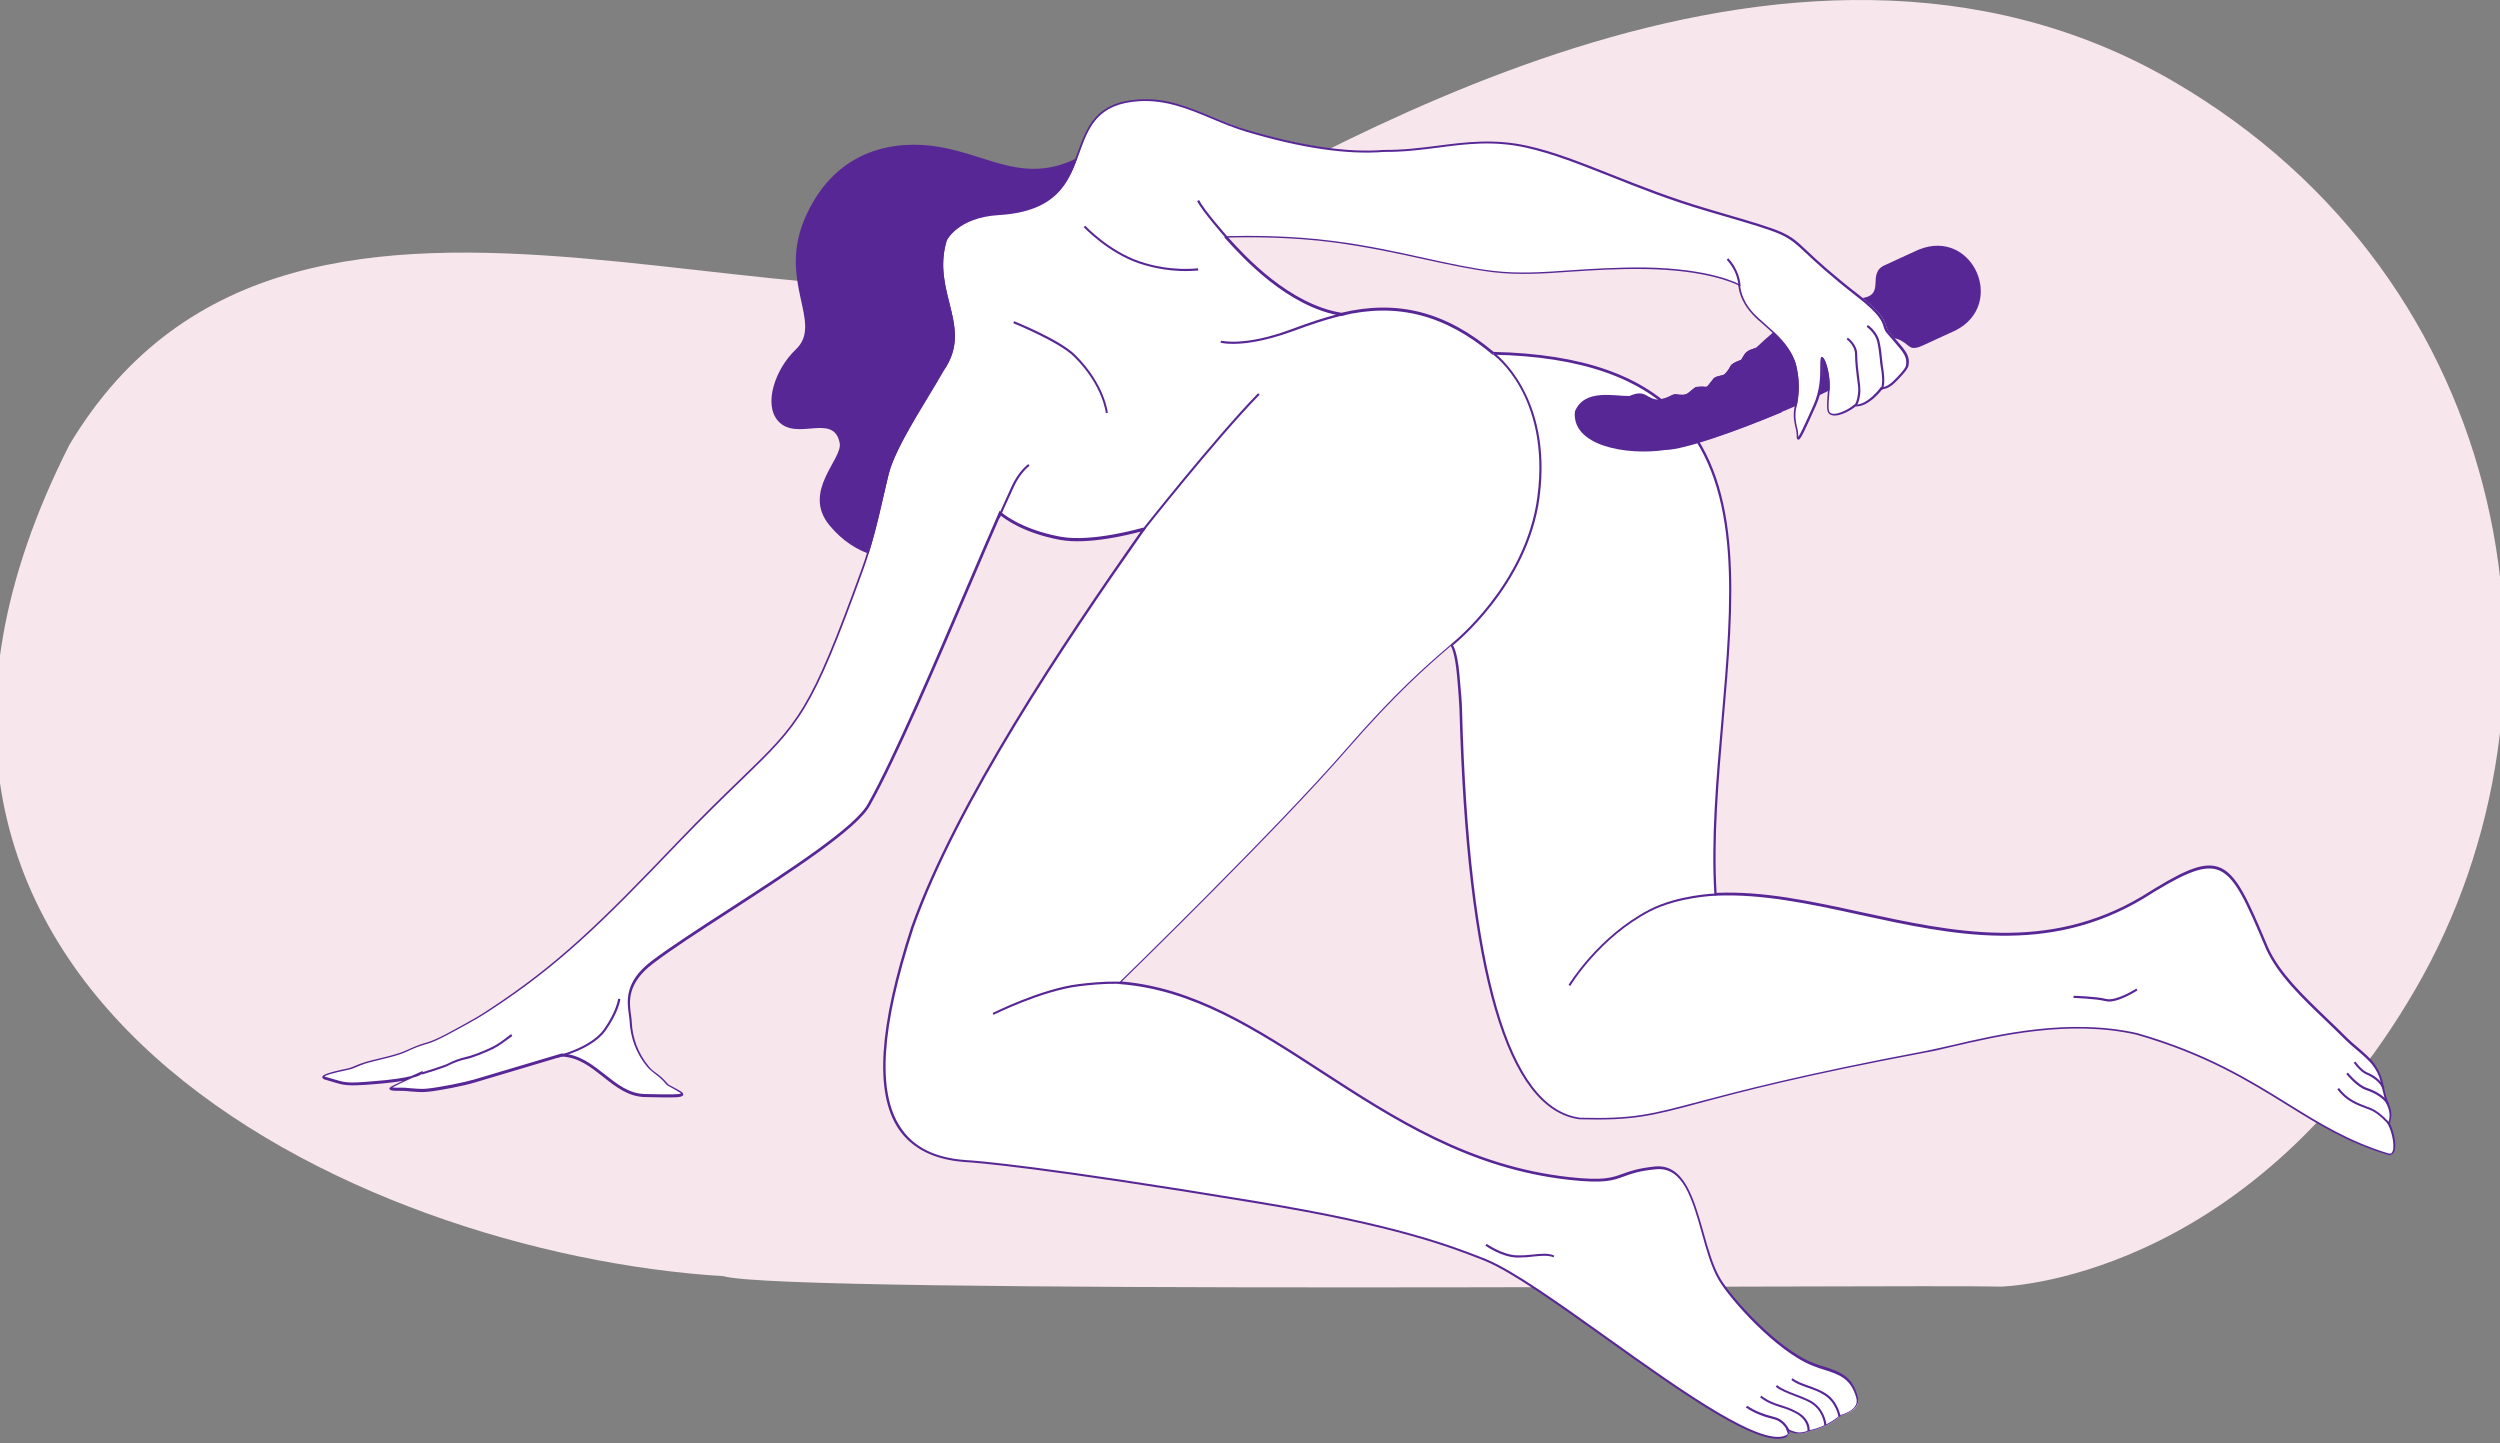 <?xml version="1.0" encoding="UTF-8"?> <svg xmlns="http://www.w3.org/2000/svg" width="556" height="321" viewBox="0 0 556 321" fill="none"><rect x="0" y="0" width="556" height="321" fill="#808080" stroke="none"/> <g clip-path="url(#clip0_710_3437)"> <path d="M160.937 283.822C174.223 287.926 424.02 285.606 444.992 286.141C444.992 286.141 499.288 285.205 537.145 220.075C575.001 154.945 559.627 62.425 483.248 18.038C396.917 -32.103 291.124 36.239 254.423 54.841C188.396 88.298 66.608 13.622 15.466 98.871C-46.161 220.342 79.182 278.825 160.937 283.822Z" fill="#F7E6EC"></path> <path d="M241.183 34.276C228.52 41.592 220.522 34.633 208.881 32.67C199.639 31.109 186.31 32.67 179.334 47.793C172.536 62.514 183.333 71.704 176.979 77.726C172.447 82.008 169.692 89.904 173.069 93.651C177.201 98.246 185.421 91.689 186.754 98.558C187.42 102.127 178.267 109.309 184.488 116.848C195.818 130.588 215.813 123.495 219.189 111.451C222.966 98.112 213.013 69.919 213.013 53.681L219.323 51.54L238.384 45.473L241.183 34.276Z" fill="#582796"></path> <path d="M418.066 76.968C420.021 74.336 422.154 75.005 424.287 76.789C424.82 77.146 425.309 77.904 427.53 76.878C430.285 75.629 434.906 73.488 434.906 73.488C446.281 67.734 438.772 50.648 426.731 55.511C426.731 55.511 422.11 57.607 419.355 58.901C414.778 60.73 419.888 65.904 413.49 66.351C408.513 66.663 404.603 65.815 396.961 71.838C392.296 75.406 391.007 77.101 390.385 77.414C388.341 78.083 388.297 78.261 387.275 80.001C383.987 81.295 385.542 81.161 383.587 83.213C382.92 83.614 381.899 83.525 381.188 84.061C378.744 87.094 380.432 85.533 377.1 86.068C374.923 87.629 375.5 88.031 372.568 87.629C371.546 87.808 371.146 88.477 369.191 88.789C365.992 88.834 366.347 86.291 362.393 87.986C359.06 87.986 352.396 86.291 350.307 91.421C349.507 99.005 361.593 101.28 370.435 99.986C377.766 99.897 407.936 87.317 412.068 83.793C415.578 81.116 416.822 78.618 418.066 76.968Z" fill="#582796"></path> <path d="M93.891 238.722C93.891 238.722 93.579 240.06 82.782 240.907C76.517 241.398 76.74 241.041 72.652 239.881C71.408 239.525 71.852 238.989 77.806 237.74C78.65 237.562 79.85 236.848 81.538 236.357C84.604 235.421 87.981 234.974 90.736 233.681C96.068 231.183 94.024 233.19 102.377 228.551C105.221 226.989 106.332 226.409 108.997 224.67C124.149 214.766 133.435 205.755 150.675 187.688C177.512 159.584 177.156 167.436 191.997 126.618C194.752 119.079 196.129 111.629 197.64 105.429C199.195 99.228 205.86 89.414 209.858 82.41C216.701 72.685 207.059 65.191 210.569 53.414C210.569 53.414 213.058 48.105 222.388 47.57C247.182 46.053 233.496 23.392 253.713 22.232C262.555 21.741 269.309 26.559 277.484 29.012C290.014 32.715 300.1 34.143 308.009 33.473C318.984 33.607 328.004 29.949 339.734 32.537C351.464 35.124 362.794 41.592 380.123 46.633C405.36 54.038 393.586 50.247 413.58 65.771C420.556 71.168 418.779 72.15 420.112 73.8C423.444 77.86 424.821 78.752 424.421 81.25C424.288 82.098 422.333 84.061 421.4 84.953C419.712 86.559 418.69 86.291 418.69 86.291C418.69 86.291 415.757 90.35 412.736 90.172C411.492 91.243 408.293 92.983 407.093 91.867C406.426 91.243 406.826 89.012 406.915 86.425C407.093 82.321 405.449 78.93 405.36 79.689C405.093 81.518 405.804 85.533 403.761 90.172C401.139 96.016 400.561 96.997 400.25 97.443C399.85 97.934 400.028 96.953 399.895 95.927C399.762 94.945 399.095 93.384 399.451 90.975C399.628 89.904 400.784 86.246 399.362 80.804C397.584 75.54 392.741 72.685 390.075 69.83C387.054 66.618 387.01 63.451 387.01 63.451C387.01 63.451 380.922 59.971 365.949 59.748C351.864 59.57 342.444 61.667 332.358 60.462C322.316 59.258 311.208 55.689 296.723 53.815C287.437 52.611 278.284 52.611 272.952 52.745L272.863 52.789C276.329 56.626 286.46 67.957 298.501 69.964C309.653 67.287 320.628 68.849 332.269 78.618C408.559 80.313 378.523 147.763 381.633 198.93H381.767C411.27 197.547 444.016 219.049 476.585 199.644C494.58 188.313 495.646 190.454 504.311 210.975C507.599 218.246 515.152 224.313 521.995 231.183C523.772 232.967 526.704 235.019 528.037 236.937C528.704 237.919 529.326 239.034 529.681 240.461C530.126 242.335 530.481 244.298 531.103 245.681C531.947 247.51 531.681 248.803 531.325 250.008L531.148 249.696C532.614 252.283 533.369 257.502 531.148 256.833C511.553 250.855 503.111 238.052 475.296 230.067C456.857 225.919 437.129 232.432 428.376 234.038C368.481 245.279 373.458 249.473 351.419 248.893C328.404 245.904 325.649 184.12 324.938 157.889C324.893 156.774 324.671 153.607 324.36 150.083C323.827 144.506 322.805 143.525 322.805 143.525C317.651 147.941 310.942 153.651 299.389 166.9C283.527 185.19 249.137 218.603 249.137 218.603C283.216 221.145 306.321 257.458 349.109 262.142C361.861 263.524 358.662 260.714 368.304 259.777C377.634 258.885 377.723 276.104 382.433 284.402C384.788 288.55 395.318 300.461 403.494 303.539C407.759 305.145 411.625 305.234 413.18 310.855C413.98 313.799 409.403 314.825 409.403 314.825C409.403 314.825 407.004 317.324 402.65 318.216C402.65 318.216 401.494 318.796 400.117 318.796C399.006 318.796 397.629 318.082 397.629 318.082L397.94 319.019C390.12 325.755 346.221 286.721 330.447 280.253C323.649 277.576 311.741 272.714 279.706 267.406C236.918 260.313 219.411 258.484 214.702 258.216C193.285 256.655 193.196 236.179 203.016 206.201C212.48 179.525 235.007 145.399 254.38 117.83C254.38 117.83 243.183 121.176 235.896 119.793C226.609 118.053 222.566 114.217 222.566 114.217L222.166 115.153C214.924 131.614 200.839 165.964 193.507 178.9C189.597 186.707 157.118 205.086 145.21 214.142C138.456 219.272 140.1 224 140.411 227.168C140.544 231.316 142.099 234.707 144.277 237.383C145.521 238.9 146.587 238.945 148.542 241.309C148.809 241.621 152.319 243.183 151.875 243.539C151.43 243.896 150.853 243.986 143.566 243.807C136.279 243.629 132.724 235.153 125.082 234.796C125.082 234.796 112.285 238.588 105.754 240.551C103.532 241.22 97.978 242.38 95.135 242.647C93.135 242.826 90.78 242.38 89.358 242.424C87.759 242.469 86.781 242.38 87.048 242.112C87.27 241.844 91.536 239.881 93.757 238.855L93.891 238.722Z" fill="white"></path> <path d="M395.407 320C388.253 320 372.524 308.758 357.195 297.829C346.442 290.156 336.312 282.93 330.269 280.431L329.603 280.164C322.493 277.398 310.586 272.714 279.572 267.629C231.363 259.643 217.011 258.573 214.612 258.439C207.77 257.948 202.793 255.45 199.816 251.034C194.484 243.049 195.417 228.372 202.66 206.112C212.524 178.454 236.384 142.811 253.668 118.231C251.18 118.901 241.982 121.22 235.717 120.06C227.675 118.544 223.543 115.466 222.521 114.618L222.254 115.243C220.477 119.257 218.256 124.477 215.901 129.964C208.436 147.451 199.105 169.22 193.551 178.99C190.93 184.209 175.734 194.068 162.315 202.766C155.562 207.138 149.208 211.242 145.209 214.32C139.344 218.781 139.922 222.93 140.366 225.919C140.41 226.32 140.499 226.722 140.499 227.123C140.633 230.87 141.921 234.261 144.32 237.205C144.854 237.874 145.342 238.231 145.92 238.632C146.675 239.168 147.475 239.792 148.586 241.131C148.675 241.22 149.252 241.532 149.697 241.755C151.385 242.647 151.963 243.004 151.963 243.361C151.963 243.495 151.918 243.584 151.829 243.673C151.296 244.075 150.852 244.164 143.387 243.986C139.699 243.896 136.9 241.666 134.19 239.525C131.48 237.383 128.725 235.153 124.948 234.974C124.193 235.197 112.018 238.811 105.664 240.729C103.398 241.443 97.8 242.558 95.001 242.826C93.801 242.959 92.468 242.826 91.268 242.736C90.513 242.647 89.758 242.603 89.225 242.603C87.047 242.647 86.781 242.469 86.647 242.246C86.603 242.201 86.559 242.023 86.692 241.889C86.825 241.71 88.158 241.041 89.624 240.372C87.892 240.684 85.581 240.952 82.604 241.175C77.183 241.577 76.561 241.398 73.94 240.595C73.496 240.461 73.007 240.328 72.429 240.149C72.207 240.104 71.674 239.926 71.674 239.569C71.674 239.168 72.163 238.677 77.583 237.562C77.939 237.473 78.427 237.294 79.005 237.026C79.627 236.759 80.427 236.447 81.316 236.179C82.382 235.867 83.537 235.599 84.648 235.331C86.647 234.841 88.736 234.35 90.469 233.547C92.601 232.565 93.534 232.253 94.468 231.986C95.8 231.584 97.089 231.227 102.11 228.417L103.31 227.748C105.353 226.632 106.464 226.008 108.686 224.536C123.926 214.588 133.479 205.22 150.319 187.599C156.273 181.354 160.894 176.893 164.626 173.28C177.733 160.61 180.088 158.335 191.596 126.618C193.64 120.997 194.929 115.332 196.084 110.38C196.484 108.64 196.839 107.034 197.239 105.473C198.394 100.789 202.482 94.053 206.081 88.12C207.325 86.113 208.48 84.194 209.458 82.41C213.146 77.191 211.946 72.551 210.702 67.6C209.636 63.317 208.525 58.856 210.124 53.459C210.258 53.191 212.835 48.016 222.166 47.436C235.051 46.633 237.361 40.165 239.672 33.875C241.76 28.12 243.76 22.633 253.49 22.098C259.489 21.741 264.465 23.838 269.708 26.024C272.152 27.05 274.684 28.12 277.35 28.879C289.525 32.492 299.789 34.009 307.786 33.34C311.963 33.384 315.917 32.894 319.739 32.403C325.915 31.6 332.269 30.797 339.6 32.403C345.687 33.741 351.552 36.105 358.35 38.782C364.571 41.236 371.591 44.046 379.989 46.499L382.255 47.169C397.495 51.63 397.495 51.63 402.071 55.957C404.16 57.919 407.359 60.908 413.535 65.681C418.6 69.607 419.089 71.258 419.489 72.462C419.622 72.953 419.755 73.31 420.111 73.711C420.733 74.469 421.266 75.094 421.799 75.674C423.932 78.172 424.821 79.198 424.465 81.295C424.288 82.365 421.666 84.864 421.399 85.131C419.978 86.469 419 86.559 418.645 86.514C418.156 87.183 415.49 90.484 412.691 90.395C411.447 91.421 408.159 93.25 406.781 92.001C406.204 91.466 406.292 90.083 406.426 88.209C406.47 87.629 406.515 87.049 406.559 86.38C406.692 83.481 405.893 80.938 405.448 80.09C405.404 80.492 405.404 80.983 405.404 81.518C405.404 83.615 405.404 86.782 403.849 90.261C401.138 96.328 400.65 97.176 400.294 97.577C400.25 97.666 400.072 97.845 399.85 97.756C399.583 97.666 399.583 97.399 399.583 96.864C399.583 96.596 399.539 96.239 399.494 95.882C399.45 95.659 399.405 95.391 399.317 95.079C399.094 94.098 398.739 92.715 399.05 90.841C399.094 90.707 399.094 90.484 399.183 90.261C399.494 88.789 400.205 85.399 398.961 80.76C397.673 76.968 394.785 74.469 392.252 72.239C391.319 71.436 390.43 70.678 389.719 69.875C387.009 66.975 386.653 64.165 386.609 63.451C385.72 63.005 379.411 60.016 365.77 59.838C359.594 59.748 354.218 60.105 349.464 60.417C343.199 60.864 337.823 61.221 332.135 60.551C327.425 59.971 322.36 58.901 317.073 57.741C311.03 56.403 304.232 54.931 296.545 53.905C287.259 52.7 278.061 52.7 273.174 52.834C276.95 57.027 286.726 67.644 298.322 69.562C310.808 66.574 321.56 69.339 332.18 78.261C351.907 78.707 365.637 83.525 374.079 93.027C387.853 108.462 385.632 133.666 383.321 160.343C382.21 173.146 381.055 186.395 381.766 198.573C392.119 198.127 402.693 200.402 413.935 202.856C434.285 207.272 455.39 211.867 476.406 199.331C484.937 193.978 489.603 191.614 493.246 192.774C497.378 194.068 499.911 200.001 504.443 210.751C507.02 216.417 512.174 221.324 517.595 226.543C519.061 227.926 520.572 229.398 522.038 230.87C522.705 231.539 523.505 232.209 524.349 232.922C525.771 234.171 527.281 235.42 528.125 236.67C528.703 237.517 529.414 238.677 529.814 240.238C529.947 240.729 530.081 241.264 530.169 241.755C530.48 243.138 530.791 244.432 531.236 245.413C532.124 247.331 531.858 248.67 531.502 249.785C532.48 251.837 533.235 255.316 532.258 256.521C532.036 256.788 531.636 257.056 530.969 256.833C522.127 254.156 515.507 250.052 508.486 245.681C500 240.417 490.403 234.484 475.118 230.112C460.055 226.722 444.415 230.424 434.018 232.833C431.797 233.368 429.886 233.815 428.286 234.082C400.694 239.257 386.964 242.915 377.856 245.368C367.192 248.223 363.193 249.249 351.285 248.937C335.112 246.796 326.137 216.105 324.582 157.711C324.537 156.64 324.36 153.651 324.004 149.904C323.604 145.711 322.938 144.15 322.671 143.659L322.36 143.926C317.384 148.209 310.63 154.053 299.478 166.856C284.593 183.986 253.268 214.588 249.491 218.29C265.665 219.673 279.394 228.595 293.924 238.008C310.052 248.491 326.759 259.331 348.975 261.785C356.617 262.632 358.483 261.919 360.838 261.071C362.438 260.491 364.26 259.822 368.125 259.42C374.523 258.84 376.701 266.513 378.833 273.963C379.855 277.621 380.922 281.413 382.477 284.134C384.921 288.461 395.407 300.149 403.404 303.182C404.204 303.495 404.96 303.718 405.67 303.941C409.047 305.011 411.935 305.948 413.179 310.632C413.357 311.346 413.313 312.015 412.913 312.639C412.024 314.112 409.714 314.781 409.314 314.87C408.958 315.227 406.604 317.413 402.516 318.26C402.338 318.349 401.227 318.84 399.894 318.84C399.139 318.84 398.339 318.528 397.806 318.305L397.984 318.885L397.85 318.974C397.406 319.732 396.517 320 395.407 320ZM254.912 117.384L254.512 117.964C237.228 142.544 213.057 178.454 203.193 206.291C195.995 228.372 195.018 242.915 200.305 250.766C203.193 255.138 207.947 257.502 214.701 257.993C217.1 258.127 231.496 259.197 279.705 267.182C310.763 272.313 322.716 276.997 329.825 279.762L330.491 280.03C336.578 282.528 346.753 289.799 357.506 297.472C374.035 309.294 392.785 322.677 397.628 318.929C397.584 318.751 397.495 318.528 397.362 318.126L397.184 317.591L397.717 317.859C397.717 317.859 399.05 318.528 400.072 318.573H400.116C401.405 318.573 402.471 318.037 402.516 318.037H402.56C406.781 317.145 409.181 314.736 409.181 314.736L409.225 314.692H409.269C409.314 314.692 411.802 314.112 412.646 312.639C412.957 312.149 413.002 311.569 412.868 310.989C411.669 306.528 409.003 305.68 405.626 304.61C404.871 304.387 404.115 304.119 403.316 303.807C395.184 300.729 384.654 288.907 382.166 284.536C380.566 281.77 379.5 277.933 378.478 274.231C376.345 266.647 374.301 259.465 368.303 260.045C364.482 260.402 362.705 261.071 361.149 261.651C358.706 262.543 356.795 263.257 349.064 262.409C326.759 259.956 310.008 249.071 293.835 238.588C279.216 229.086 265.398 220.119 249.091 218.87L248.558 218.826L248.914 218.469C249.269 218.157 283.482 184.833 299.255 166.722C310.408 153.874 317.206 148.031 322.182 143.748L322.849 143.168L322.982 143.302C323.027 143.347 324.093 144.417 324.582 149.993C324.937 153.741 325.159 156.774 325.159 157.8C326.714 215.971 335.556 246.484 351.419 248.58C363.238 248.893 367.192 247.822 377.811 245.012C386.92 242.603 400.694 238.945 428.286 233.725C429.842 233.413 431.752 232.967 433.974 232.476C444.371 230.023 460.144 226.365 475.296 229.755C490.669 234.171 500.311 240.149 508.797 245.413C515.773 249.74 522.394 253.844 531.191 256.521C531.636 256.655 531.858 256.476 531.947 256.342C532.702 255.406 532.124 252.104 531.102 250.097L530.925 249.74L531.191 249.606C531.502 248.625 531.636 247.42 530.88 245.77C530.392 244.744 530.125 243.406 529.769 241.978C529.636 241.487 529.547 240.952 529.414 240.461C529.059 238.945 528.348 237.829 527.77 237.026C526.926 235.867 525.46 234.618 524.038 233.413C523.194 232.699 522.394 232.03 521.727 231.361C520.261 229.889 518.75 228.461 517.284 227.034C511.774 221.77 506.62 216.818 503.999 211.108C499.511 200.491 497.023 194.647 493.068 193.398C489.647 192.328 484.804 194.737 476.584 199.911C455.39 212.536 434.24 207.941 413.757 203.48C402.56 201.027 391.985 198.752 381.633 199.198H381.277V198.975C380.522 186.707 381.677 173.324 382.832 160.432C385.143 133.889 387.364 108.774 373.724 93.473C365.326 84.105 351.73 79.287 332.046 78.886H331.957L331.913 78.841C321.383 70.009 310.719 67.243 298.367 70.232H298.278C286.326 68.269 276.373 57.295 272.641 53.191L272.285 52.789L272.641 52.522H272.729C277.528 52.388 286.948 52.343 296.501 53.592C304.232 54.574 311.03 56.09 317.073 57.429C322.405 58.589 327.425 59.704 332.091 60.239C337.689 60.908 343.066 60.551 349.33 60.105C354.085 59.793 359.461 59.436 365.681 59.481C380.566 59.704 386.609 63.094 386.876 63.228L387.009 63.273V63.406C387.009 63.451 387.053 66.529 389.986 69.652C390.697 70.41 391.585 71.168 392.474 71.971C395.051 74.246 397.984 76.789 399.317 80.715C400.605 85.533 399.85 88.968 399.539 90.484C399.494 90.707 399.45 90.886 399.406 91.02C399.139 92.804 399.45 94.098 399.672 95.079C399.761 95.391 399.805 95.659 399.85 95.927C399.894 96.284 399.894 96.64 399.939 96.953C399.939 97.042 399.939 97.131 399.939 97.176C400.294 96.685 400.961 95.391 403.316 90.127C404.826 86.737 404.826 83.659 404.826 81.562C404.826 80.804 404.826 80.18 404.915 79.689C404.96 79.421 405.093 79.377 405.226 79.377C405.848 79.421 407.092 82.901 406.915 86.469C406.87 87.094 406.826 87.719 406.781 88.299C406.648 89.86 406.559 91.332 406.959 91.733C407.981 92.67 411.002 91.198 412.291 90.038L412.38 89.994H412.469C412.557 89.994 412.602 89.994 412.691 89.994C415.446 89.994 418.2 86.246 418.2 86.202L418.289 86.068L418.467 86.113C418.467 86.113 419.4 86.291 420.955 84.864C422.288 83.615 423.799 81.919 423.888 81.295C424.199 79.377 423.399 78.484 421.311 76.031C420.822 75.451 420.244 74.826 419.622 74.068C419.222 73.577 419.045 73.131 418.911 72.641C418.556 71.481 418.067 69.919 413.135 66.083C406.959 61.265 403.76 58.276 401.672 56.313C397.139 52.076 397.139 52.076 382.033 47.659L379.766 46.99C371.369 44.537 364.304 41.726 358.084 39.228C351.285 36.551 345.42 34.187 339.422 32.849C332.18 31.243 326.137 32.001 319.739 32.849C315.917 33.34 311.963 33.83 307.742 33.786C299.655 34.455 289.347 32.938 277.128 29.28C274.462 28.477 271.885 27.407 269.441 26.381C264.243 24.195 259.311 22.187 253.446 22.5C244.026 23.035 242.071 28.343 240.027 33.964C237.717 40.388 235.273 47.035 222.121 47.838C213.101 48.373 210.613 53.369 210.524 53.548C208.969 58.767 210.08 63.139 211.146 67.377C212.391 72.418 213.59 77.146 209.813 82.544C208.836 84.284 207.681 86.202 206.437 88.254C202.838 94.187 198.794 100.878 197.639 105.473C197.239 107.034 196.884 108.685 196.484 110.38C195.329 115.376 194.04 121.042 191.996 126.663C180.444 158.514 178.044 160.789 164.893 173.547C161.16 177.161 156.539 181.621 150.585 187.822C133.746 205.443 124.148 214.856 108.864 224.803C106.598 226.276 105.487 226.9 103.443 228.015L102.243 228.684C97.178 231.495 95.889 231.896 94.512 232.298C93.623 232.565 92.69 232.833 90.602 233.815C88.825 234.662 86.692 235.153 84.692 235.644C83.582 235.911 82.471 236.179 81.404 236.491C80.56 236.759 79.805 237.071 79.183 237.339C78.605 237.606 78.072 237.785 77.672 237.874C73.318 238.766 72.385 239.212 72.163 239.391C72.207 239.435 72.296 239.48 72.518 239.525C73.096 239.703 73.629 239.837 74.073 239.971C76.695 240.774 77.272 240.952 82.56 240.506C87.314 240.149 89.98 239.703 91.491 239.302C92.601 238.811 93.446 238.409 93.49 238.409L94.023 238.142L93.934 238.588C93.846 238.945 93.179 239.346 91.713 239.703C89.713 240.595 87.892 241.487 87.269 241.844C87.536 241.889 88.069 241.933 89.225 241.889C89.802 241.889 90.558 241.933 91.313 242.023C92.468 242.112 93.801 242.246 94.956 242.112C97.711 241.844 103.265 240.729 105.531 240.06C112.063 238.097 124.859 234.305 124.859 234.305H124.904H124.948C128.858 234.484 131.702 236.759 134.501 238.945C137.256 241.131 139.877 243.227 143.432 243.316C149.874 243.45 151.03 243.406 151.474 243.183C151.163 242.915 150.097 242.335 149.475 241.978C148.63 241.532 148.319 241.354 148.23 241.22C147.164 239.926 146.364 239.346 145.653 238.811C145.076 238.365 144.543 237.963 143.965 237.294C141.477 234.305 140.188 230.781 140.01 226.945C139.966 226.588 139.922 226.186 139.877 225.785C139.433 222.662 138.811 218.38 144.898 213.74C148.897 210.707 155.295 206.558 162.049 202.186C175.423 193.532 190.574 183.718 193.107 178.588C198.617 168.819 207.947 147.049 215.412 129.562C217.767 124.075 219.988 118.856 221.766 114.841L222.299 113.592L222.565 113.815C222.61 113.86 226.698 117.651 235.762 119.347C242.915 120.685 254.023 117.384 254.112 117.384H254.912Z" fill="#582796"></path> <path d="M390.34 77.414C388.296 78.083 388.252 78.261 387.23 80.001C383.942 81.295 385.497 81.206 383.542 83.258C382.876 83.659 381.854 83.57 381.143 84.15C378.699 87.183 380.387 85.622 377.055 86.157C374.922 87.719 375.455 88.12 372.523 87.719C371.501 87.897 371.101 88.566 369.146 88.878C365.947 88.923 366.302 86.38 362.348 88.076C359.015 88.12 352.351 86.38 350.262 91.51C349.463 99.094 361.548 101.369 370.39 100.075C374.567 100.031 386.252 95.882 396.25 91.689L390.34 77.414Z" fill="#582796"></path> <path d="M397.539 318.349C397.539 318.349 396.739 316.164 394.473 315.628C391.94 315.004 390.03 314.201 388.297 313.041L388.563 312.639C390.252 313.755 392.118 314.513 394.606 315.138C397.139 315.762 397.939 318.082 397.983 318.171L397.539 318.349Z" fill="#582796"></path> <path d="M402.471 318.305L401.982 318.26C401.982 318.171 402.249 315.896 399.405 314.335C398.161 313.665 397.05 313.264 395.939 312.952C394.428 312.461 393.051 312.015 391.451 310.766L391.718 310.409C393.229 311.569 394.606 312.059 396.072 312.506C397.183 312.862 398.294 313.219 399.583 313.933C402.782 315.584 402.471 318.171 402.471 318.305Z" fill="#582796"></path> <path d="M405.715 316.922C405.715 316.877 405.493 313.309 402.072 311.703C401.094 311.212 400.072 310.855 399.095 310.454C397.495 309.829 395.94 309.249 394.918 308.402L395.229 308.045C396.207 308.892 397.673 309.428 399.272 310.052C400.25 310.409 401.272 310.81 402.294 311.301C405.938 313.041 406.204 316.877 406.204 316.922H405.715Z" fill="#582796"></path> <path d="M408.869 315.093C408.869 315.048 408.38 311.881 405.67 310.231C404.515 309.472 403.182 309.026 401.893 308.58C400.516 308.089 399.227 307.599 398.383 306.885L398.694 306.528C399.449 307.197 400.738 307.643 402.071 308.134C403.315 308.58 404.692 309.071 405.937 309.829C408.825 311.614 409.314 314.915 409.358 315.048L408.869 315.093Z" fill="#582796"></path> <path d="M337.956 279.673C337.733 279.673 337.511 279.673 337.245 279.673C333.912 279.539 330.491 277.13 330.357 277.041L330.624 276.64C330.668 276.64 334.045 279.049 337.245 279.182C338.533 279.227 339.777 279.138 340.933 279.004C342.754 278.826 344.31 278.647 345.643 279.227L345.554 279.629C344.31 279.138 342.799 279.272 341.066 279.45C340.044 279.584 339.022 279.673 337.956 279.673Z" fill="#582796"></path> <path d="M530.923 245.725C530.923 245.725 530.168 243.762 526.213 242.424C524.081 241.71 521.948 238.989 521.814 238.855L522.17 238.543C522.214 238.588 524.347 241.264 526.347 241.933C530.524 243.361 531.323 245.413 531.323 245.502L530.923 245.725Z" fill="#582796"></path> <path d="M529.857 242.112C529.857 242.112 529.28 240.194 526.258 238.945C524.836 238.32 523.548 236.446 523.459 236.357L523.859 236.09C523.859 236.09 525.103 237.919 526.436 238.499C529.68 239.837 530.257 241.889 530.302 241.978L529.857 242.112Z" fill="#582796"></path> <path d="M469.029 222.751C468.762 222.751 468.54 222.707 468.318 222.662C466.007 222.082 461.208 221.948 461.164 221.948V221.458C461.342 221.458 466.096 221.592 468.451 222.171C470.673 222.707 475.072 219.896 475.116 219.852L475.383 220.253C475.161 220.387 471.517 222.751 469.029 222.751Z" fill="#582796"></path> <path d="M123.97 235.242L123.881 234.796C123.97 234.796 131.435 232.967 134.278 228.952C137.122 224.937 137.478 222.172 137.478 222.127L137.966 222.172C137.966 222.305 137.611 225.071 134.678 229.22C131.701 233.369 124.325 235.153 123.97 235.242Z" fill="#582796"></path> <path d="M418.645 86.737L418.29 86.425C418.29 86.425 419 85.444 418.245 81.384C418.156 80.983 418.112 80.403 418.067 79.778C417.934 78.663 417.801 77.28 417.49 75.942C417.001 73.979 415.135 72.685 415.135 72.685L415.401 72.284C415.49 72.328 417.445 73.667 417.979 75.852C418.29 77.235 418.467 78.618 418.556 79.734C418.645 80.358 418.689 80.893 418.734 81.295C419.489 85.577 418.734 86.603 418.645 86.737Z" fill="#582796"></path> <path d="M412.824 90.35L412.469 90.038C412.469 90.038 413.135 89.235 413.269 86.915C413.313 86.336 413.18 85.31 413.002 84.15C412.824 82.588 412.558 80.67 412.558 78.752C412.558 76.834 410.691 75.451 410.691 75.451L410.958 75.094C411.047 75.139 413.046 76.611 413.046 78.797C413.046 80.67 413.313 82.588 413.491 84.105C413.668 85.354 413.757 86.336 413.757 86.96C413.624 89.458 412.869 90.35 412.824 90.35Z" fill="#582796"></path> <path d="M386.655 63.585C386.655 63.585 386.566 62.023 385.766 60.328C385.011 58.767 384.033 57.785 384.033 57.785L384.344 57.428C384.389 57.473 385.411 58.455 386.166 60.105C387.055 61.934 387.099 63.495 387.099 63.585H386.655Z" fill="#582796"></path> <path d="M531.192 250.097C531.147 250.052 529.059 247.599 527.104 246.84C526.837 246.751 526.526 246.617 526.259 246.528C524.215 245.77 521.727 244.878 519.816 242.246L520.216 241.978C522.038 244.521 524.482 245.368 526.437 246.127C526.748 246.261 527.015 246.35 527.281 246.439C529.325 247.242 531.458 249.74 531.547 249.829L531.192 250.097Z" fill="#582796"></path> <path d="M254.289 118.187L253.934 117.875C254.111 117.696 270.019 97.488 279.794 87.451L280.15 87.763C270.374 97.8 254.467 117.964 254.289 118.187Z" fill="#582796"></path> <path d="M274.241 76.477C272.463 76.477 271.53 76.254 271.441 76.209L271.575 75.763C271.619 75.763 276.818 77.101 287.082 73.265C296.012 69.919 299.123 69.562 299.256 69.562L299.3 70.053C299.256 70.053 296.146 70.454 287.259 73.755C281.083 75.986 276.773 76.477 274.241 76.477Z" fill="#582796"></path> <path d="M93.801 238.989L93.668 238.543C93.712 238.543 98.822 236.982 99.622 236.536C100.555 236 102.377 235.331 103.621 235.064C104.776 234.84 107.265 233.904 109.398 232.878C110.686 232.253 111.93 231.316 112.73 230.692C113.174 230.335 113.485 230.112 113.708 229.978L113.93 230.424C113.752 230.513 113.441 230.781 112.997 231.093C112.152 231.718 110.908 232.655 109.575 233.324C107.665 234.216 105.043 235.287 103.666 235.554C102.466 235.777 100.689 236.446 99.8 236.937C99 237.428 94.023 238.945 93.801 238.989Z" fill="#582796"></path> <path d="M220.832 225.517C220.832 225.517 231.496 220.164 239.849 219.138C245.936 218.38 249.135 218.603 249.135 218.603" fill="white"></path> <path d="M220.966 225.695L220.744 225.294C220.833 225.249 231.541 219.896 239.806 218.87C245.848 218.112 249.092 218.335 249.136 218.335L249.092 218.826C249.047 218.826 245.848 218.602 239.85 219.361C231.674 220.387 221.055 225.651 220.966 225.695Z" fill="#582796"></path> <path d="M349.018 219.138C349.018 219.138 355.46 208.342 366.924 202.454C373.322 199.153 381.631 198.93 381.631 198.93" fill="white"></path> <path d="M349.24 219.272L348.84 219.049C348.884 218.959 355.46 208.164 366.835 202.276C373.233 198.974 381.542 198.707 381.631 198.707V199.197C381.542 199.197 373.322 199.465 367.013 202.677C355.771 208.476 349.284 219.138 349.24 219.272Z" fill="#582796"></path> <path d="M322.848 143.436C322.848 143.436 339.51 130.454 342.132 110.514C345.109 87.763 332.134 78.573 332.134 78.573" fill="white"></path> <path d="M323.026 143.614L322.715 143.257C322.893 143.123 339.333 130.097 341.91 110.514C343.465 98.826 340.666 90.841 338.089 86.202C335.29 81.161 332.046 78.841 332.046 78.841L332.313 78.44C332.446 78.529 345.376 87.986 342.399 110.603C339.777 130.365 323.204 143.48 323.026 143.614Z" fill="#582796"></path> <path d="M222.343 115.243L221.898 115.064C221.898 115.02 223.587 111.183 225.053 108.016C226.564 104.759 228.608 103.287 228.697 103.198L228.963 103.599C228.919 103.599 226.919 105.116 225.498 108.239C224.031 111.362 222.343 115.198 222.343 115.243Z" fill="#582796"></path> <path d="M272.594 52.923C272.372 52.7 267.262 46.856 266.24 44.715L266.685 44.492C267.662 46.589 272.905 52.522 272.95 52.566L272.594 52.923Z" fill="#582796"></path> <path d="M241.18 50.38C241.18 50.38 246.29 55.957 253.399 58.41C260.508 60.819 266.418 59.927 266.418 59.927" fill="white"></path> <path d="M263.665 60.284C261.221 60.284 257.489 59.971 253.357 58.589C246.292 56.18 241.093 50.559 241.004 50.514L241.359 50.202C241.404 50.246 246.558 55.778 253.49 58.142C260.466 60.507 266.331 59.659 266.42 59.659L266.509 60.15C266.465 60.15 265.398 60.284 263.665 60.284Z" fill="#582796"></path> <path d="M225.455 71.659C225.455 71.659 235.586 75.719 239.052 79.154C245.628 85.711 246.206 91.867 246.206 91.867" fill="white"></path> <path d="M245.936 91.867C245.936 91.823 245.314 85.711 238.871 79.332C235.494 75.986 225.452 71.927 225.363 71.882L225.541 71.436C225.941 71.615 235.761 75.54 239.182 78.975C245.758 85.533 246.38 91.778 246.38 91.823L245.936 91.867Z" fill="#582796"></path> </g> <defs> <clipPath id="clip0_710_3437"> <rect width="556" height="321" fill="white"></rect> </clipPath> </defs> </svg> 